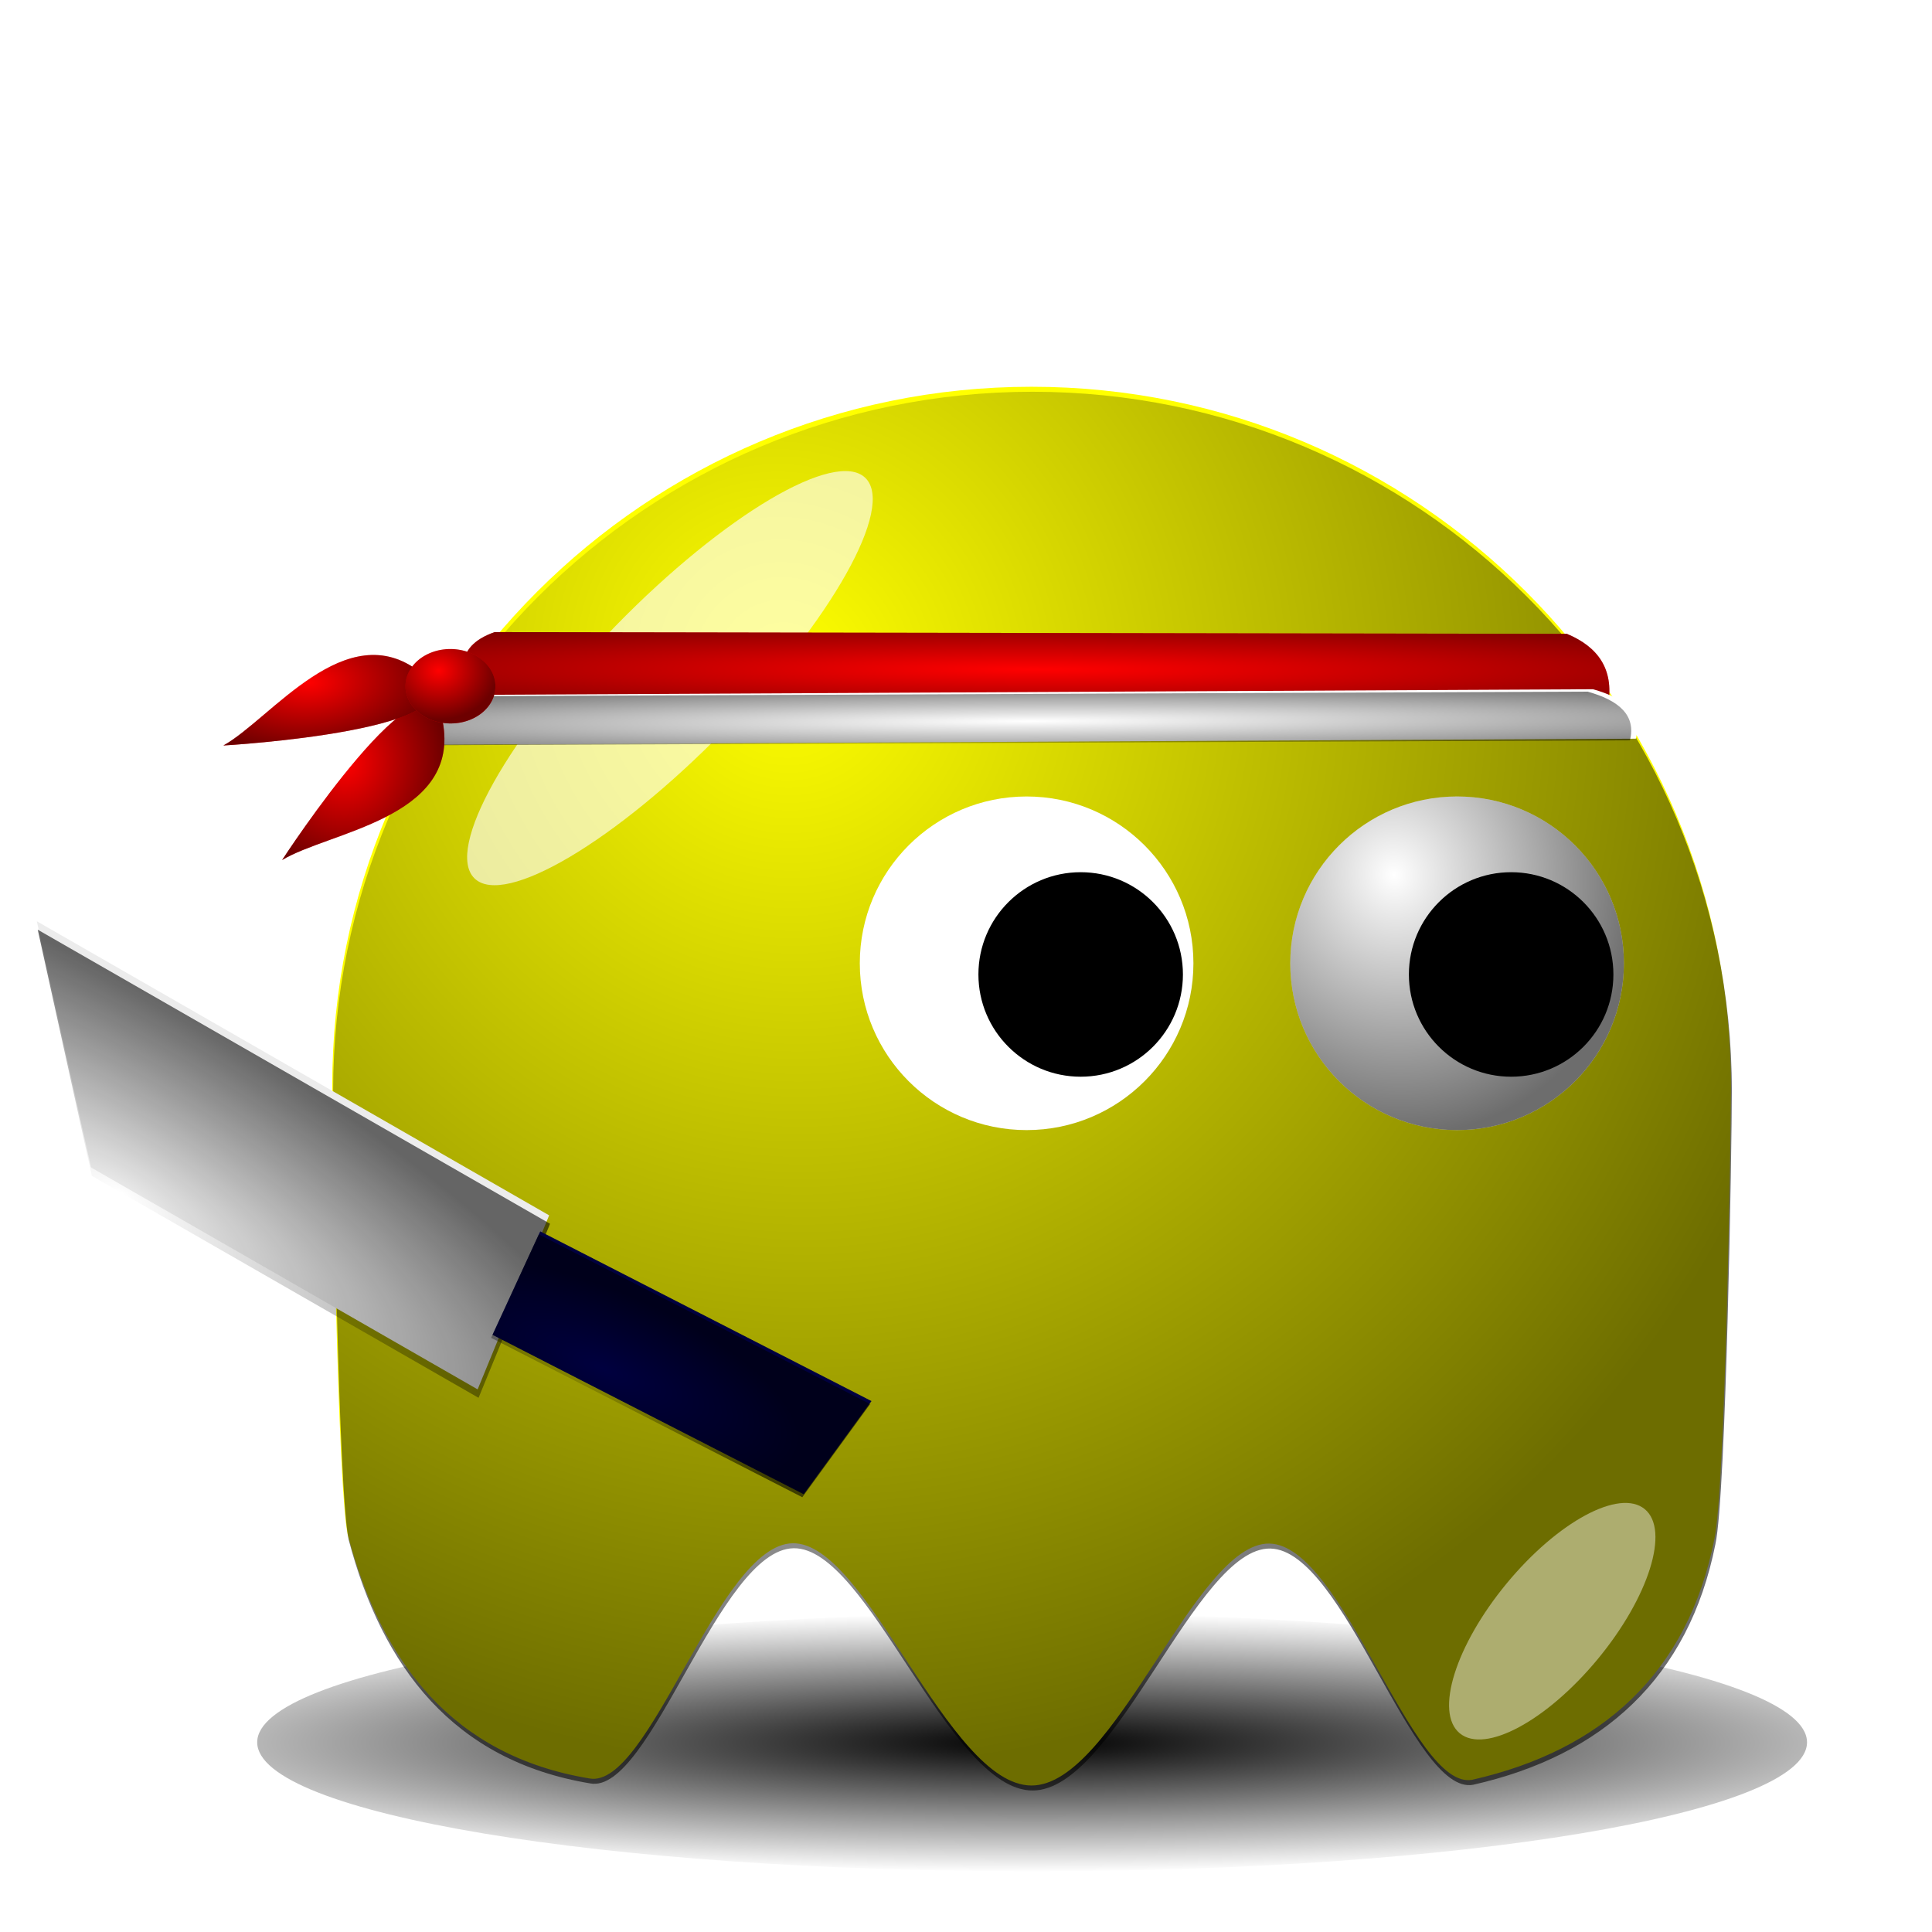 <?xml version="1.0" encoding="UTF-8"?>
<svg version="1.0" viewBox="0 0 128 128" xmlns="http://www.w3.org/2000/svg" xmlns:xlink="http://www.w3.org/1999/xlink">
<defs>
<radialGradient id="k" cx="216.99" cy="497.96" r="65" gradientTransform="matrix(.51 1.007 -.965 .489 655.29 -405.81)" gradientUnits="userSpaceOnUse" xlink:href="#a"/>
<linearGradient id="a">
<stop stop-opacity="0" offset="0"/>
<stop stop-opacity=".572" offset="1"/>
</linearGradient>
<filter id="n" x="-.348" y="-.341" width="1.696" height="1.682">
<feGaussianBlur stdDeviation="5.465"/>
</filter>
<filter id="m" x="-.52" y="-.453" width="2.039" height="1.907">
<feGaussianBlur stdDeviation="4.151"/>
</filter>
<filter id="l" x="-.07" y="-.34" width="1.14" height="1.68">
<feGaussianBlur stdDeviation="3.968"/>
</filter>
<radialGradient id="j" cx="210.89" cy="506.35" r="68" gradientTransform="matrix(1.403 1.6439e-6 -1.4521e-7 .206 -89.845 403.11)" gradientUnits="userSpaceOnUse">
<stop offset="0"/>
<stop stop-opacity="0" offset="1"/>
</radialGradient>
<radialGradient id="b" cx="233.5" cy="409.86" r="15.5" gradientTransform="matrix(.387 1.516 -1.423 .363 726.51 -93.107)" gradientUnits="userSpaceOnUse" xlink:href="#a"/>
<radialGradient id="i" cx="208.35" cy="408.81" r="58.521" gradientTransform="matrix(-1.059 -.002 0 .063 522.65 30.746)" gradientUnits="userSpaceOnUse" xlink:href="#a"/>
<radialGradient id="g" cx="132.87" cy="408.73" r="10.283" gradientTransform="matrix(.821 -.034 .02 .442 136.62 -119.2)" gradientUnits="userSpaceOnUse" xlink:href="#a"/>
<radialGradient id="f" cx="136.62" cy="419.19" r="7.945" gradientTransform="matrix(.842 .064 -.067 .908 169.31 -327.13)" gradientUnits="userSpaceOnUse" xlink:href="#a"/>
<radialGradient id="e" cx="392.24" cy="402.71" r="3.625" gradientTransform="matrix(1.244 .39 -.394 1.255 62.891 -255.76)" gradientUnits="userSpaceOnUse" xlink:href="#a"/>
<radialGradient id="h" cx="208.35" cy="408.81" r="58.521" gradientTransform="matrix(-1.107 .005 -.001 .044 532.67 40.492)" gradientUnits="userSpaceOnUse">
<stop stop-opacity="0" offset="0"/>
<stop stop-opacity=".572" offset="1"/>
</radialGradient>
<radialGradient id="d" cx="390.32" cy="378.02" r="3.535" gradientTransform="matrix(2.387 -.847 2.579 8.591 -1702.9 -2842.3)" gradientUnits="userSpaceOnUse" xlink:href="#a"/>
<radialGradient id="c" cx="143.81" cy="439.6" r="6.488" gradientTransform="matrix(.546 -.178 .649 1.532 -148.7 -549.62)" gradientUnits="userSpaceOnUse" xlink:href="#a"/>
</defs>
<g transform="translate(-233.42 -11.735)">
<path transform="matrix(.755 0 0 .611 146.27 -182.83)" d="m274 507.36c0 7.73-30.46 14-68 14s-68-6.27-68-14 30.46-14 68-14 68 6.27 68 14z" fill="url(#j)" filter="url(#l)"/>
<path d="m348.1 83.695c0 3.453-0.38 26.775-1.1 30.015-1.76 8.88-7.47 14-16.04 15.94-3.99 0.74-8.52-15.56-13.44-15.65s-10.23 16.03-15.76 16.03c-5.55 0-10.88-16.13-15.82-16.05-4.94 0.07-9.49 16.35-13.48 15.58-9.04-1.5-13.77-7.69-16-16.14-0.68-3.15-1.03-26.376-1.03-29.725 0-25.577 20.76-46.336 46.33-46.336 25.58 0 46.34 20.759 46.34 46.336z" fill="#ff0"/>
<path d="m348.16 84.026c0 3.452-0.38 26.774-1.09 30.014-1.77 8.88-7.48 14-16.05 15.94-3.99 0.75-8.52-15.56-13.44-15.65s-10.22 16.03-15.75 16.03c-5.56 0-10.89-16.13-15.83-16.05-4.94 0.07-9.49 16.35-13.48 15.58-9.04-1.5-13.77-7.68-16-16.14-0.68-3.15-1.03-26.375-1.03-29.724 0-25.578 20.76-46.336 46.34-46.336 25.57 0 46.33 20.758 46.33 46.336z" fill="url(#k)"/>
<g transform="matrix(.713 0 0 .713 156.34 -227.37)">
<path transform="translate(4,7)" d="m255 417.86c0 8.56-6.94 15.5-15.5 15.5s-15.5-6.94-15.5-15.5 6.94-15.5 15.5-15.5 15.5 6.94 15.5 15.5z" fill="#fff"/>
<path transform="translate(4,7)" d="m255 417.86c0 8.56-6.94 15.5-15.5 15.5s-15.5-6.94-15.5-15.5 6.94-15.5 15.5-15.5 15.5 6.94 15.5 15.5z" fill="url(#b)"/>
<path transform="matrix(.613 0 0 .613 101.71 169.75)" d="m255 417.86c0 8.56-6.94 15.5-15.5 15.5s-15.5-6.94-15.5-15.5 6.94-15.5 15.5-15.5 15.5 6.94 15.5 15.5z"/>
</g>
<g transform="matrix(.713 0 0 .713 127.82 -227.37)">
<path transform="translate(4,7)" d="m255 417.86c0 8.56-6.94 15.5-15.5 15.5s-15.5-6.94-15.5-15.5 6.94-15.5 15.5-15.5 15.5 6.94 15.5 15.5z" fill="#fff"/>
<path transform="translate(4,7)" d="m255 417.86c0 8.56-6.94 15.5-15.5 15.5s-15.5-6.94-15.5-15.5 6.94-15.5 15.5-15.5 15.5 6.94 15.5 15.5z" fill="url(#b)"/>
<path transform="matrix(.613 0 0 .613 101.71 169.75)" d="m255 417.86c0 8.56-6.94 15.5-15.5 15.5s-15.5-6.94-15.5-15.5 6.94-15.5 15.5-15.5 15.5 6.94 15.5 15.5z"/>
</g>
<path transform="matrix(.713 0 0 .713 153.03 -234.5)" d="m180.01 413.25c-10.03 10.27-20.41 16.42-23.17 13.72-2.77-2.7 3.13-13.23 13.15-23.5 10.03-10.27 20.41-16.41 23.17-13.71 2.77 2.7-3.13 13.22-13.15 23.49z" fill="#fff" fill-opacity=".627" filter="url(#n)"/>
<path transform="matrix(.55 .454 -.454 .55 423.03 -273.33)" d="m262 501.86c0 7.45-2.46 13.5-5.5 13.5s-5.5-6.05-5.5-13.5 2.46-13.5 5.5-13.5 5.5 6.05 5.5 13.5z" fill="#fff" fill-opacity=".434" filter="url(#m)"/>
<g transform="matrix(.891 -1.022 .921 .989 -8.769 225.12)">
<path d="m203.45 72.686 6.295-9.986 8.573 28.559-8.398 2.981-6.47-21.554z" fill="#ececec"/>
<path d="m203.2 72.993 6.295-9.986 8.573 28.559-8.398 2.981-6.47-21.554z" fill="url(#d)"/>
<path d="m212.28 93.026 5.18-1.578 6.229 17.804-5.557 0.499-5.851-16.725z" fill="#00003f"/>
<path d="m212.13 93.071 5.18-1.578 6.229 17.804-5.557 0.499-5.851-16.725z" fill="url(#c)"/>
</g>
<path d="m337.23 53.729-71.038-0.116c-2.885 1.012-2.001 2.931-2.036 4.629l75.819 0.123c0.363-2.309-0.685-3.776-2.746-4.637z" fill="#f00"/>
<path d="m337.23 53.729-71.038-0.116c-2.885 1.012-2.001 2.931-2.036 4.629l75.819 0.123c0.363-2.309-0.685-3.776-2.746-4.637z" fill="url(#i)"/>
<path d="m338.96 57.398-74.595 0.375c-3.039 0.738-2.13 2.096-2.183 3.303l79.616-0.4c0.404-1.644-0.682-2.679-2.837-3.277z" fill="#fff"/>
<path d="m338.6 57.558-74.236 0.302c-3.028 0.723-2.13 2.06-2.189 3.247l79.232-0.323c0.41-1.616-0.666-2.635-2.808-3.226z" fill="url(#h)"/>
<path d="m252.11 68.715s9.775-15.048 10.687-8.895c0.911 6.153-7.603 7.029-10.687 8.895z" fill="#f00" fill-rule="evenodd"/>
<path d="m252.11 68.715s9.775-15.048 10.687-8.895c0.911 6.153-7.603 7.029-10.687 8.895z" fill="url(#f)" fill-rule="evenodd"/>
<path d="m248.22 61.126s17.935-1.018 13.034-4.858c-4.9-3.84-9.883 3.109-13.034 4.858z" fill="#f00" fill-rule="evenodd"/>
<path d="m248.22 61.126s17.935-1.018 13.034-4.858c-4.9-3.84-9.883 3.109-13.034 4.858z" fill="url(#g)" fill-rule="evenodd"/>
<path transform="matrix(.822 .006 -.005 .68 -57.865 -219.96)" d="m396.75 404.12a3.625 3.625 0 1 1-7.25 0 3.625 3.625 0 1 1 7.25 0z" fill="#f00"/>
<path transform="matrix(.822 .006 -.005 .68 -57.865 -219.96)" d="m396.75 404.12a3.625 3.625 0 1 1-7.25 0 3.625 3.625 0 1 1 7.25 0z" fill="url(#e)"/>
</g>
</svg>
